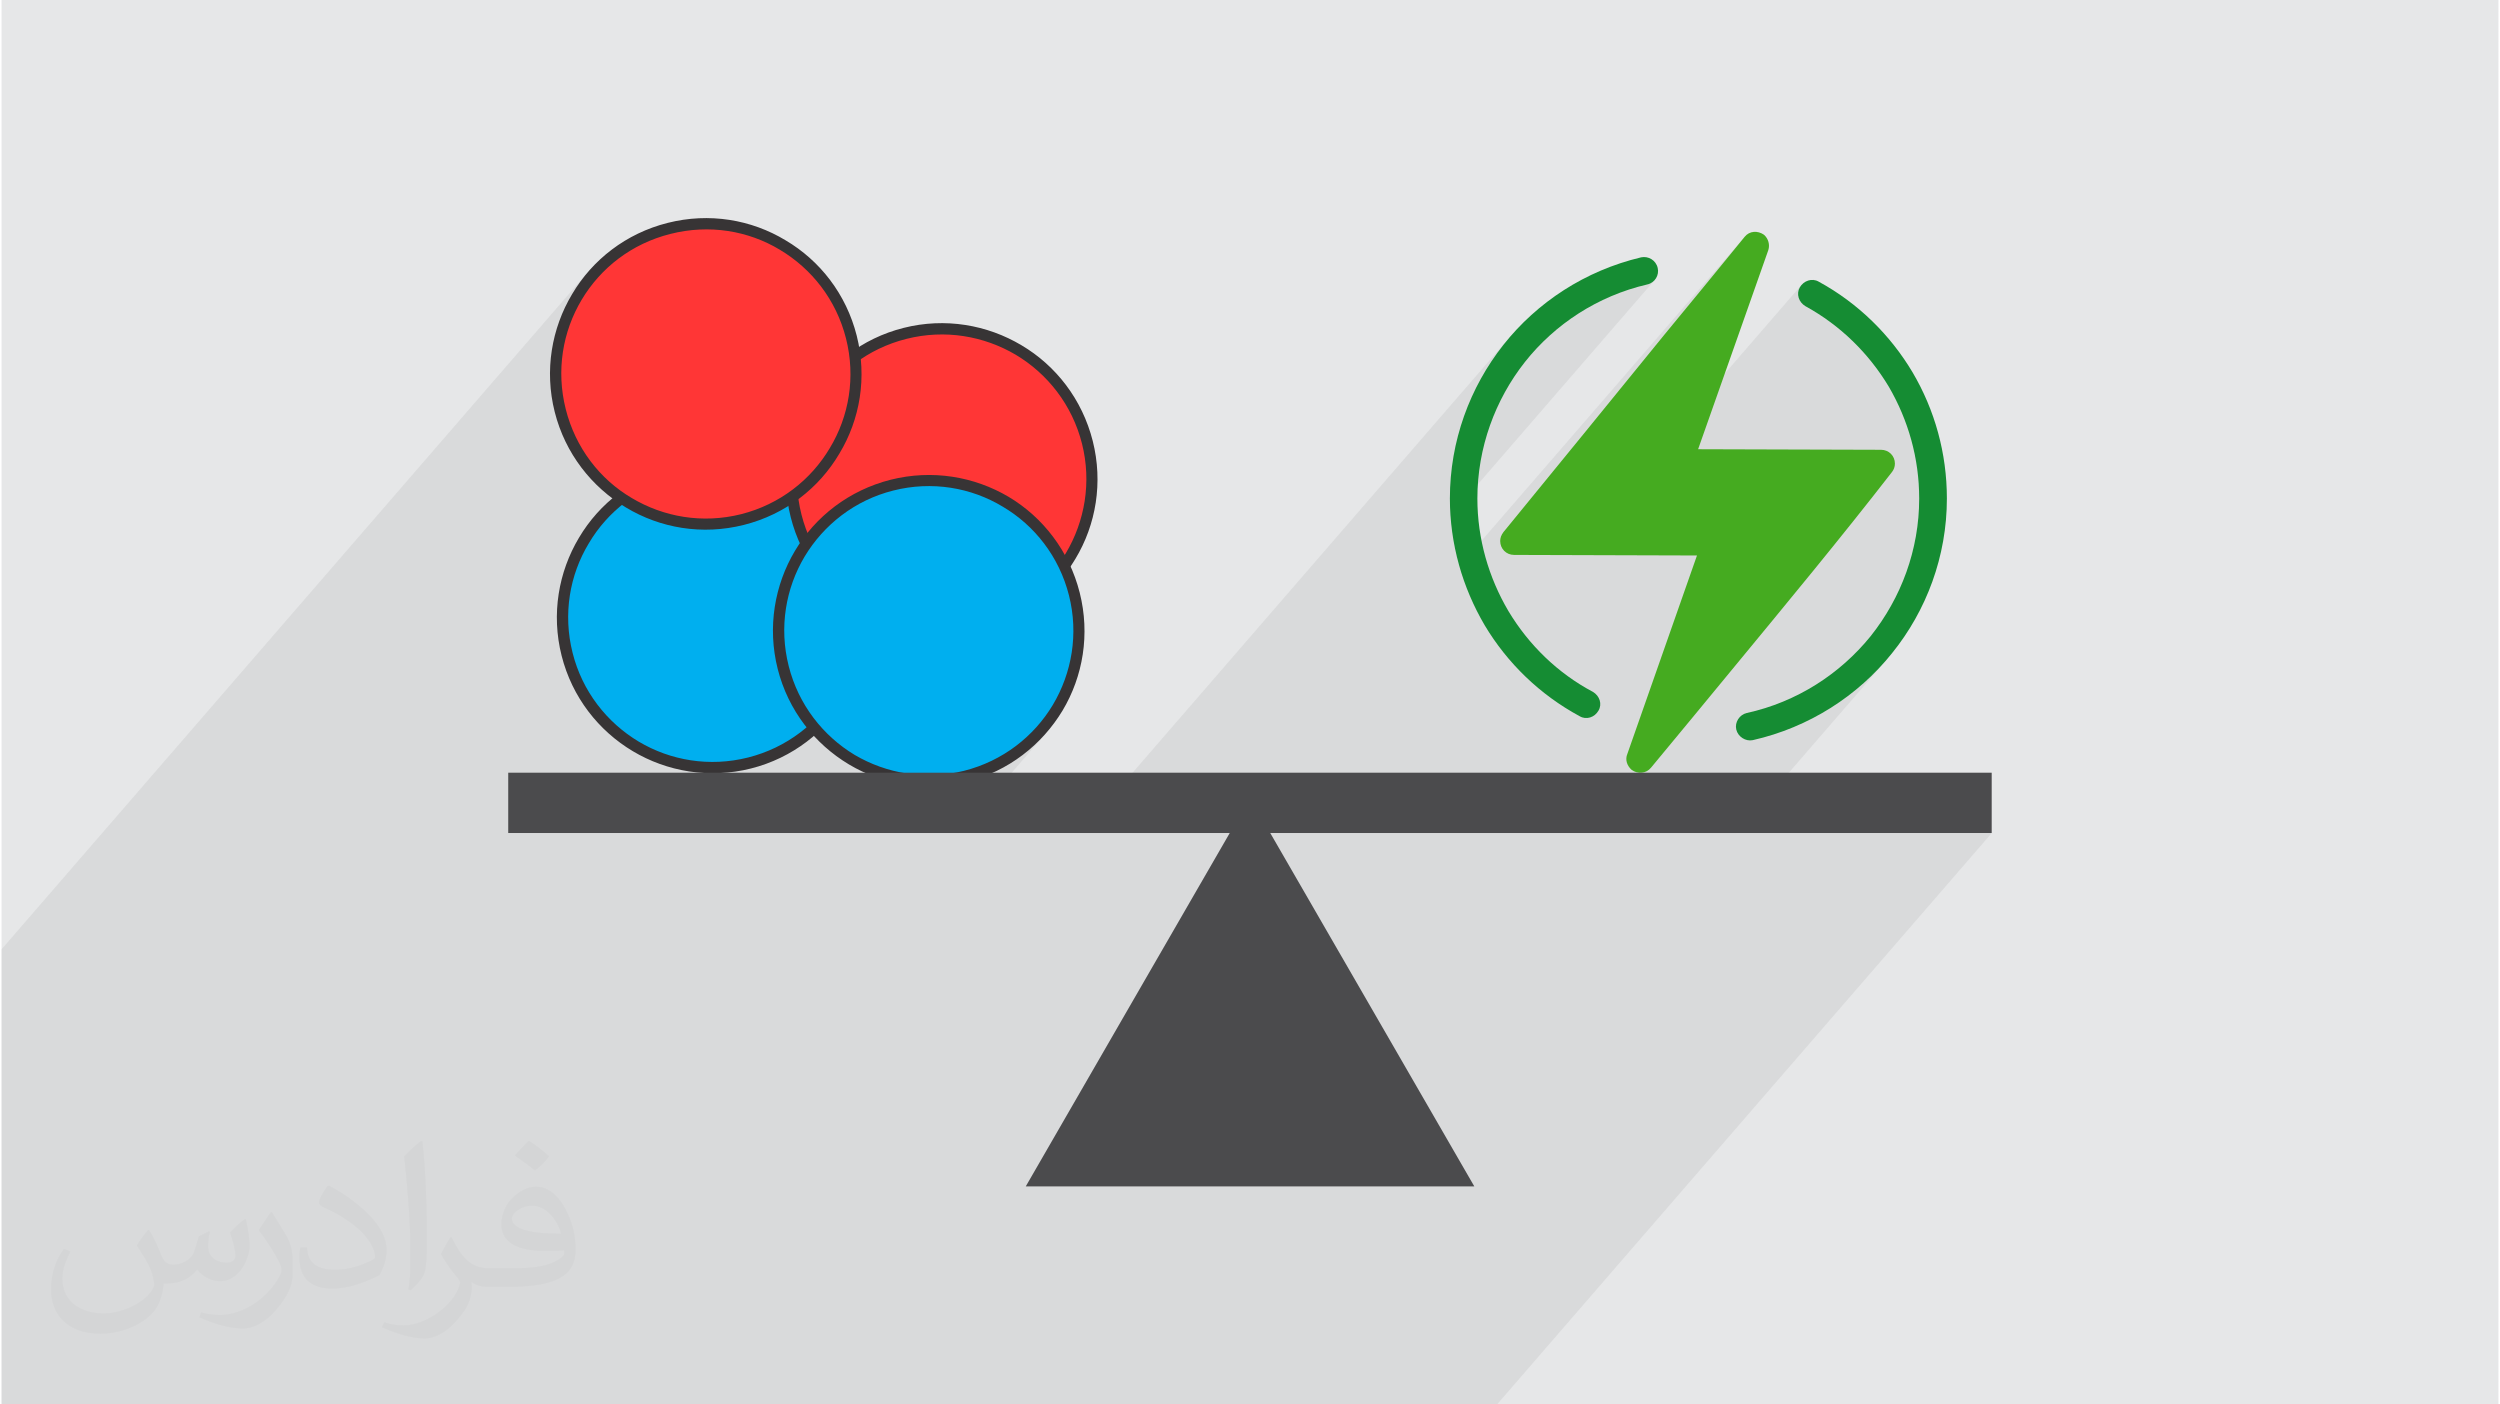 <?xml version="1.0" encoding="UTF-8"?>
<!DOCTYPE svg PUBLIC "-//W3C//DTD SVG 1.0//EN" "http://www.w3.org/TR/2001/REC-SVG-20010904/DTD/svg10.dtd">
<!-- Creator: CorelDRAW 2017 -->
<svg xmlns="http://www.w3.org/2000/svg" xml:space="preserve" width="356px" height="200px" version="1.0" style="shape-rendering:geometricPrecision; text-rendering:geometricPrecision; image-rendering:optimizeQuality; fill-rule:evenodd; clip-rule:evenodd"
viewBox="0 0 35600 20025"
 xmlns:xlink="http://www.w3.org/1999/xlink">
 <defs>
  <style type="text/css">
   <![CDATA[
    .fil8 {fill:#4B4B4D}
    .fil5 {fill:#00AFEF}
    .fil4 {fill:#158C33}
    .fil3 {fill:#45AB20}
    .fil0 {fill:#E6E7E8}
    .fil7 {fill:#FF3636}
    .fil6 {fill:#373435;fill-rule:nonzero}
    .fil1 {fill:#373435;fill-opacity:0.031}
    .fil2 {fill:#373435;fill-opacity:0.078}
   ]]>
  </style>
 </defs>
 <g id="Layer_x0020_1">
  <g id="_1939854781008">
   <path class="fil0" d="M0 0l35600 0 0 20025 -35600 0 0 -20025z"/>
   <path class="fil1" d="M2102 17538c67,103 111,202 155,311 31,64 48,183 198,183 44,0 107,-14 163,-45 63,-33 111,-82 135,-159l61 -201 145 -72 10 10c-19,76 -24,148 -24,206 0,169 145,233 262,233 68,0 128,-33 128,-95 0,-81 -34,-216 -78,-338 68,-68 136,-136 214,-191l12 6c34,144 53,286 53,381 0,92 -41,195 -75,263 -70,132 -194,237 -344,237 -114,0 -240,-57 -327,-163l-5 0c-83,101 -209,194 -412,194l-63 0c-10,134 -39,229 -82,313 -122,237 -480,404 -817,404 -470,0 -705,-272 -705,-632 0,-223 72,-431 184,-577l92 37c-70,134 -116,261 -116,385 0,338 274,499 591,499 293,0 657,-188 722,-404 -24,-237 -114,-348 -250,-565 42,-72 95,-144 160,-220l13 0 0 0 0 0zm5414 -1273c99,62 196,136 290,221 -53,74 -118,142 -201,201 -94,-76 -189,-142 -286,-212 66,-74 131,-146 197,-210zm51 925c-160,0 -291,105 -291,183 0,167 320,219 702,217 -48,-196 -215,-400 -411,-400zm-359 894c208,0 390,-6 528,-41 155,-39 286,-118 286,-171 0,-15 0,-31 -5,-46 -87,9 -186,9 -274,9 -281,0 -496,-64 -581,-223 -22,-43 -36,-93 -36,-148 0,-153 65,-303 181,-406 97,-84 204,-138 313,-138 196,0 354,159 463,408 60,136 101,292 101,490 0,132 -36,243 -118,326 -153,148 -434,204 -865,204l-197 0 0 0 -51 0c-106,0 -184,-19 -244,-66l-10 0c2,24 5,49 5,72 0,97 -32,220 -97,319 -192,286 -400,410 -579,410 -182,0 -405,-70 -606,-161l36 -70c66,27 155,45 279,45 325,0 751,-313 804,-617 -12,-25 -33,-58 -65,-93 -94,-113 -155,-208 -211,-307 49,-95 92,-171 134,-239l16 -2c139,282 265,445 546,445l43 0 0 0 204 0 0 0 0 0zm-1406 299c24,-130 26,-276 26,-412l0 -202c0,-377 -48,-925 -87,-1281 68,-75 163,-161 238,-219l21 6c51,449 64,971 64,1450 0,126 -5,250 -17,340 -8,114 -73,200 -214,332l-31 -14 0 0 0 0zm-1447 -596c7,177 94,317 397,317 189,0 349,-49 526,-133 31,-15 48,-33 48,-50 0,-111 -84,-257 -228,-391 -138,-126 -322,-237 -494,-311 -58,-25 -77,-52 -77,-76 0,-52 68,-159 123,-235l20 -2c196,103 416,255 579,426 148,157 240,315 240,488 0,128 -39,250 -102,361 -216,109 -446,191 -674,191 -276,0 -465,-129 -465,-434 0,-33 0,-85 12,-151l95 0 0 0 0 0zm-500 -502l172 278c63,103 121,214 121,391l0 227c0,183 -117,379 -306,572 -147,132 -278,188 -399,188 -180,0 -386,-56 -623,-159l26 -70c76,21 163,37 270,37 341,-2 690,-251 850,-556 19,-35 27,-68 27,-91 0,-35 -20,-74 -34,-109 -87,-165 -184,-315 -291,-453 56,-88 111,-173 172,-257l15 2 0 0 0 0z"/>
   <path class="fil2" d="M23566 3997l-2907 3358 10 116 14 119 19 118 22 117 26 115 30 114 6 20 4066 -4697 -73 89 -72 88 -72 89 -72 88 -72 88 -71 87 -72 88 -71 87 -72 87 -71 87 -71 87 -71 87 -71 86 -71 86 -71 86 -72 86 -143 176 -143 176 -143 176 -143 176 -144 176 -143 176 -143 176 -144 176 -143 176 -144 176 -143 176 -144 175 -143 176 -144 176 -144 175 -143 176 -11 15 -9 15 -8 15 -6 16 -5 15 -4 17 -2 17 -1 17 4 41 11 37 18 34 24 29 29 24 34 18 37 11 40 4 765 2 3334 -3850 -24 33 -16 36 -7 37 -1 38 8 37 14 35 21 32 27 29 33 24 0 0 184 109 174 120 165 131 154 140 145 150 133 159 123 167 112 173 51 90 47 91 45 93 41 94 39 96 36 97 32 98 29 100 26 101 23 102 20 103 16 104 12 105 9 106 6 106 1 108 -3 137 -9 136 -14 134 -21 133 -26 131 -32 129 -37 127 -42 125 -47 123 -52 120 -57 119 -61 115 -67 113 -70 109 -75 107 -79 104 -84 99 -1049 1212 33 -13 138 -61 135 -66 131 -71 127 -77 124 -81 120 -87 116 -91 112 -96 107 -100 103 -104 99 -108 -2123 2452 3638 0 -7054 8147 -3017 0 -621 0 -518 0 -2 0 -397 0 -367 0 -103 0 -139 0 -502 0 -247 0 -260 0 -41 0 -763 0 -136 0 -205 0 -110 0 0 0 -202 0 -1533 0 0 0 -249 0 -62 0 -5 0 -319 0 -412 0 -35 0 -369 0 -64 0 -142 0 -64 0 -125 0 -624 0 -51 0 -172 0 -619 0 -515 0 -5 0 -1723 0 -106 0 -105 0 -318 0 -175 0 -983 0 -105 0 -106 0 -317 0 -175 0 -34 0 -36 0 -783 0 -105 0 -106 0 -316 0 -176 0 -164 0 -37 0 -349 0 -123 0 -1001 0 -42 0 -7 0 -33 0 -64 0 -64 0 -44 0 -311 0 -120 0 -46 0 -83 0 -22 0 -103 0 -45 0 0 -318 0 -197 0 -149 0 -152 0 -46 0 -118 0 -74 0 -51 0 -208 0 -142 0 -1052 0 -42 0 -59 0 -50 0 -118 0 -73 0 -52 0 -1999 0 -141 0 -1157 0 -48 0 -121 0 -69 0 -53 8317 -9606 -65 85 -60 88 -57 90 -52 93 -45 88 408 -471 -129 160 -114 171 -97 181 0 2 399 -461 -125 153 -109 165 -49 87 -45 88 -40 91 -36 92 -31 94 -27 96 -22 97 -18 98 -12 100 -8 100 -3 102 3 102 7 103 13 103 18 104 23 103 62 203 80 191 97 180 114 167 127 153 142 139 153 125 165 108 86 49 89 45 90 40 93 36 94 32 95 27 98 23 98 17 100 13 101 9 53 1 1700 -1963 -65 84 -61 87 -56 90 -1475 1703 0 0 1475 -1703 -53 93 -48 95 -1 4 414 -478 -130 160 -113 171 -95 176 396 -457 -125 153 -110 164 -48 87 -45 88 -40 91 -36 93 -32 94 -27 96 -23 98 -17 98 -13 101 -8 100 -3 102 2 103 0 4 94 -78 139 -142 -230 266 4 49 138 -116 145 -147 -276 320 4 38 17 -12 84 -67 81 -72 77 -74 73 -78 69 -82 -390 451 9 50 23 104 62 201 25 59 4 -5 -4 5 35 83 98 -113 -96 118 18 43 16 30 121 -139 -117 145 78 143 113 167 129 153 142 140 154 125 165 110 87 48 88 44 90 40 93 36 94 31 95 27 97 22 99 18 100 12 100 9 102 2 102 -2 103 -7 103 -12 104 -18 104 -24 202 -62 190 -80 180 -98 166 -113 153 -128 140 -141 -354 408 109 -74 159 -133 145 -147 -365 421 21 -14 88 -63 84 -67 81 -71 77 -75 73 -78 -2322 2682 72 17 99 18 99 12 101 8 102 3 102 -2 102 -7 103 -12 104 -18 103 -23 202 -63 191 -80 180 -98 166 -113 154 -128 139 -141 -351 406 105 -72 159 -133 145 -147 -364 421 21 -14 88 -63 84 -68 81 -71 78 -74 73 -79 -1216 1405 1723 0 6125 -7074 -93 113 -88 115 -82 119 -78 123 -73 125 -68 129 -63 132 -57 135 -52 137 -46 140 -41 142 -15 64 1053 -1217 86 -95 90 -93 94 -88 98 -85 102 -81 105 -77 108 -73 112 -68 115 -64 118 -60 121 -54 124 -50 127 -44 129 -39 132 -34 39 -13 34 -20 29 -26zm-15522 1837l-62 73 0 -1 62 -72z"/>
   <path class="fil3" d="M23180 10750l993 -2830 -2609 -8c-110,0 -197,-87 -197,-198 0,-48 16,-86 46,-127l0 0c766,-936 1531,-1875 2294,-2814 379,-457 758,-923 1145,-1396 70,-87 187,-92 276,-30 62,54 87,141 62,219l-1001 2839 2608 8c111,0 198,86 198,197 0,46 -16,87 -41,119l0 0c-733,945 -1504,1875 -2278,2814 -376,458 -755,915 -1158,1402 -70,86 -189,95 -276,32 -70,-62 -95,-149 -62,-227l0 0z"/>
   <path class="fil4" d="M22690 9865c95,57 135,174 78,268 -54,95 -173,135 -267,79 -566,-306 -1031,-755 -1356,-1299 -314,-536 -495,-1153 -495,-1805 0,-820 284,-1585 763,-2191 482,-609 1166,-1058 1964,-1248 103,-21 211,41 236,152 24,100 -38,211 -149,235 -709,165 -1318,568 -1743,1104 -424,536 -679,1223 -679,1948 0,574 160,1126 444,1607 290,482 701,883 1204,1150l0 0z"/>
   <path class="fil4" d="M25718 4365c-95,-57 -133,-174 -79,-268 55,-95 174,-136 268,-82 568,309 1026,766 1340,1294 316,536 489,1152 489,1799 0,825 -292,1599 -782,2205 -487,609 -1182,1058 -1986,1240 -102,21 -211,-49 -235,-152 -24,-103 46,-211 149,-235 717,-157 1334,-560 1767,-1096 433,-544 692,-1229 692,-1962 0,-576 -157,-1120 -433,-1594 -284,-473 -687,-873 -1190,-1149l0 0z"/>
   <g>
    <circle class="fil5" transform="matrix(1.196 -0.302 0.302 1.196 10141.5 8803.95)" r="1734"/>
    <path class="fil6" d="M9598 6651c594,-150 1193,-47 1681,248 487,290 865,767 1016,1362 149,594 42,1193 -248,1680 -291,487 -768,866 -1362,1016 -594,150 -1198,44 -1685,-247 -486,-290 -865,-767 -1015,-1362 -150,-594 -43,-1194 247,-1680 290,-491 772,-867 1366,-1017zm1600 383c-454,-271 -1012,-369 -1561,-230 -553,140 -998,490 -1265,944 -272,450 -370,1007 -230,1561 138,549 489,993 943,1265 450,268 1007,366 1560,226 550,-139 994,-489 1266,-940 267,-453 366,-1007 226,-1560 -139,-553 -490,-997 -939,-1266z"/>
    <circle class="fil7" transform="matrix(1.196 -0.302 0.302 1.196 13404.8 6831.31)" r="1734"/>
    <path class="fil6" d="M12861 4675c594,-150 1193,-43 1680,247 491,290 867,772 1017,1366 149,591 47,1193 -248,1681 -290,487 -767,865 -1362,1015 -594,150 -1194,43 -1680,-247 -487,-291 -866,-768 -1016,-1362 -151,-598 -44,-1198 247,-1685 290,-487 767,-865 1362,-1015zm1599 383c-453,-267 -1007,-366 -1560,-226 -553,139 -994,489 -1266,939 -271,454 -369,1012 -229,1565 139,550 489,994 943,1265 454,267 1007,366 1561,226 553,-139 993,-489 1265,-939 271,-454 369,-1012 231,-1561 -140,-554 -491,-998 -945,-1269z"/>
    <circle class="fil7" transform="matrix(1.196 -0.302 0.302 1.196 10040.3 5330.74)" r="1734"/>
    <path class="fil6" d="M9497 3178c594,-150 1193,-47 1681,248 490,289 865,767 1015,1361 150,595 47,1193 -248,1681 -289,491 -767,866 -1361,1016 -595,150 -1193,46 -1681,-248 -487,-291 -866,-768 -1016,-1362 -150,-594 -43,-1194 248,-1681 290,-490 768,-865 1362,-1015zm1600 383c-451,-272 -1007,-366 -1560,-226 -554,139 -995,485 -1266,939 -271,454 -366,1007 -227,1560 140,554 487,999 940,1266 454,271 1008,370 1561,231 553,-140 997,-491 1265,-944 272,-450 370,-1008 230,-1561 -140,-553 -489,-994 -943,-1265z"/>
    <circle class="fil5" transform="matrix(1.196 -0.302 0.302 1.196 13219 8993.51)" r="1734"/>
    <path class="fil6" d="M12676 6840c594,-149 1193,-46 1683,244 487,290 863,772 1013,1366 150,594 47,1193 -244,1680 -294,488 -771,867 -1366,1016 -594,151 -1194,43 -1680,-247 -487,-291 -866,-768 -1016,-1362 -150,-594 -44,-1198 247,-1685 290,-486 768,-861 1363,-1012zm1599 384c-450,-272 -1008,-370 -1561,-230 -549,138 -993,489 -1265,943 -268,450 -366,1007 -226,1560 139,550 489,994 940,1266 453,267 1010,365 1560,227 553,-140 997,-491 1266,-940 271,-454 369,-1012 230,-1561 -140,-553 -491,-998 -944,-1265z"/>
   </g>
   <path class="fil8" d="M17800 11377l1599 2769 1599 2769 -3198 0 -3197 0 1598 -2769 1599 -2769z"/>
   <rect class="fil8" x="7224" y="11017" width="21151" height="860"/>
  </g>
 </g>
</svg>
